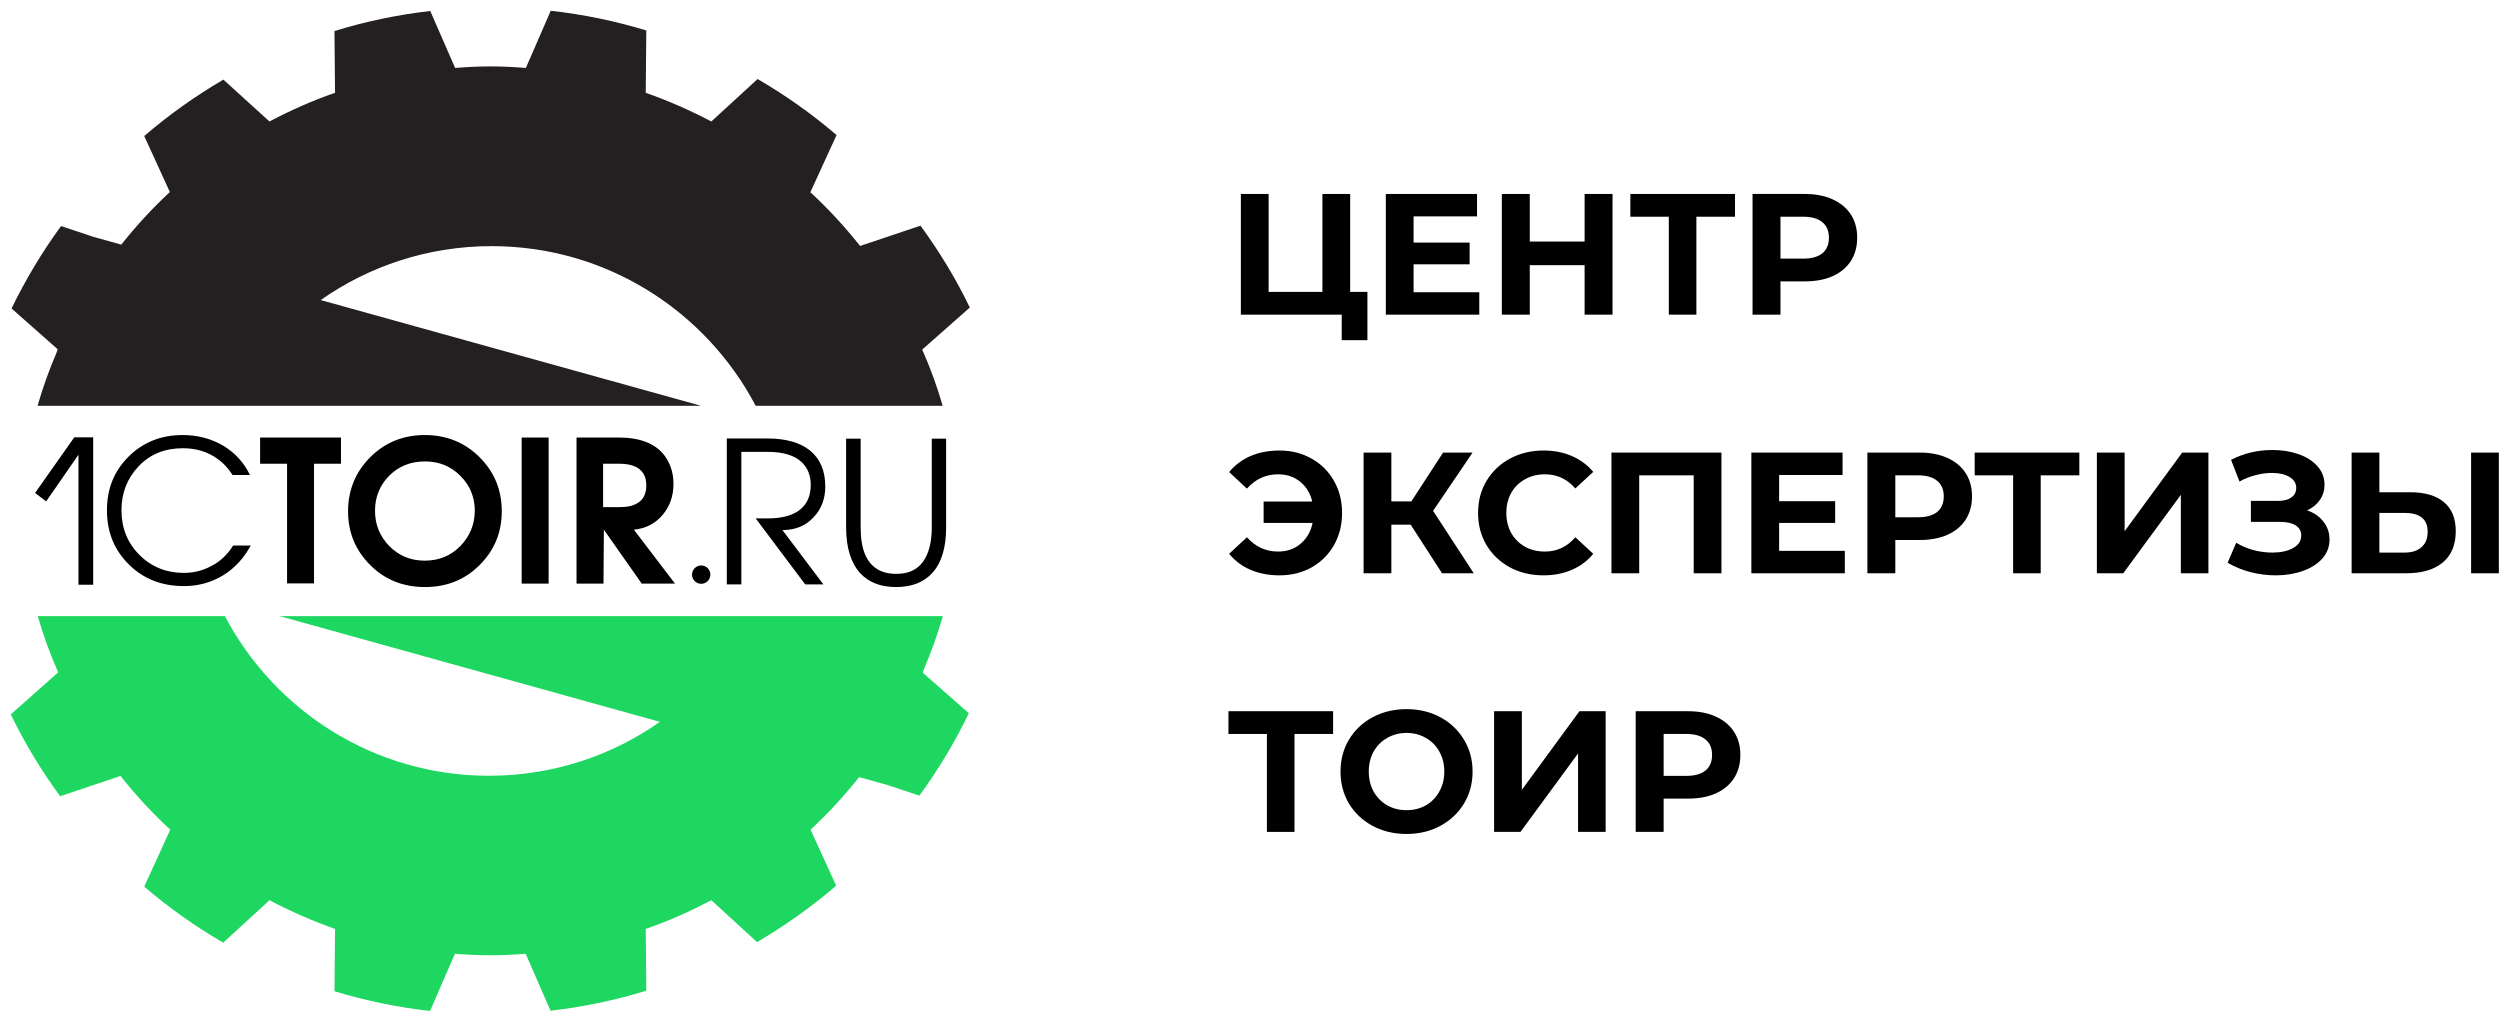 <?xml version="1.0" encoding="UTF-8"?> <svg xmlns="http://www.w3.org/2000/svg" width="232" height="95" viewBox="0 0 232 95" fill="none"> <path d="M90 28.538C88.704 25.858 87.161 23.321 85.422 20.943L79.815 22.824C78.413 21.05 76.87 19.382 75.202 17.838L77.633 12.533C75.362 10.581 72.895 8.842 70.305 7.334L66.011 11.273C64.059 10.244 62.036 9.357 59.925 8.612L59.978 2.828C57.122 1.958 54.158 1.337 51.107 1L48.8 6.305C47.718 6.217 46.618 6.163 45.517 6.163C44.417 6.163 43.317 6.217 42.235 6.305L39.928 1.018C36.877 1.373 33.896 1.994 31.039 2.881L31.092 8.612C28.981 9.339 26.958 10.244 25.006 11.273L20.73 7.388C18.122 8.913 15.656 10.67 13.385 12.622L15.762 17.821C14.13 19.329 12.639 20.961 11.255 22.7L8.647 21.973L5.666 20.979C3.91 23.374 2.384 25.929 1.071 28.626L5.347 32.406L5.276 32.654C4.584 34.269 3.981 35.936 3.484 37.657H3.715H21.138H65.053L29.762 27.846C34.251 24.687 39.733 22.842 45.624 22.842C56.27 22.842 65.496 28.857 70.127 37.657H87.48C86.966 35.865 86.327 34.127 85.582 32.441L90 28.538Z" fill="#241F21"></path> <path d="M1 66.295C2.295 68.974 3.839 71.511 5.578 73.889L11.185 72.008C12.586 73.782 14.13 75.45 15.798 76.994L13.385 82.281C15.656 84.233 18.122 85.972 20.713 87.48L25.007 83.541C26.958 84.57 28.981 85.457 31.093 86.203L31.039 91.987C33.896 92.856 36.859 93.478 39.911 93.815L42.218 88.509C43.3 88.598 44.4 88.651 45.5 88.651C46.6 88.651 47.7 88.598 48.782 88.509L51.089 93.797C54.141 93.442 57.122 92.821 59.978 91.934L59.925 86.203C62.037 85.475 64.059 84.57 66.011 83.541L70.252 87.427C72.86 85.901 75.326 84.144 77.597 82.193L75.22 76.994C76.852 75.486 78.343 73.853 79.727 72.115L82.335 72.842L85.316 73.836C87.072 71.44 88.598 68.885 89.911 66.188L85.635 62.427L85.706 62.178C86.398 60.564 87.001 58.896 87.498 57.175H87.267H69.844H25.947L61.238 66.987C56.749 70.145 51.267 71.99 45.376 71.99C34.73 71.99 25.503 65.975 20.872 57.175H3.502C4.016 58.967 4.655 60.706 5.4 62.391L1 66.295Z" fill="#1ED760"></path> <path d="M65.071 54.176C65.532 54.176 65.922 53.804 65.922 53.325C65.922 52.863 65.55 52.473 65.071 52.473C64.61 52.473 64.219 52.846 64.219 53.325C64.219 53.786 64.592 54.176 65.071 54.176Z" fill="black"></path> <path d="M75.149 41.791C74.226 41.064 72.931 40.691 71.228 40.691H67.448V54.23H68.797V41.933H71.228C72.7 41.933 73.782 42.27 74.439 42.927C74.971 43.459 75.237 44.151 75.237 45.003C75.237 46.032 74.883 46.831 74.155 47.363C73.481 47.86 72.505 48.108 71.21 48.108H70.127L74.723 54.23H76.409L72.611 49.19C73.8 49.19 74.758 48.8 75.486 48.019C76.231 47.239 76.586 46.281 76.586 45.145C76.586 43.69 76.107 42.572 75.149 41.791ZM87.817 40.709H86.469V48.942C86.469 50.344 86.185 51.408 85.635 52.154C85.085 52.899 84.269 53.254 83.169 53.254C81.749 53.254 80.791 52.65 80.276 51.444C80.01 50.805 79.868 49.971 79.868 48.942V40.709H78.52V48.942C78.52 50.823 78.963 52.242 79.833 53.2C80.631 54.052 81.731 54.478 83.151 54.478C84.588 54.478 85.706 54.052 86.504 53.183C87.374 52.242 87.8 50.823 87.8 48.942V40.709H87.817Z" fill="black"></path> <path d="M21.635 50.628C21.103 51.479 20.411 52.136 19.542 52.562C18.761 52.97 17.927 53.165 17.058 53.165C15.443 53.165 14.059 52.615 12.941 51.497C11.823 50.379 11.273 48.995 11.273 47.345C11.273 45.748 11.806 44.382 12.87 43.264C13.935 42.146 15.301 41.596 16.969 41.596C18.229 41.596 19.311 41.934 20.251 42.626C20.766 42.998 21.209 43.495 21.582 44.08H23.197C22.629 42.909 21.795 42.005 20.695 41.348C19.595 40.709 18.353 40.372 16.951 40.372C14.964 40.372 13.296 41.029 11.948 42.359C10.599 43.69 9.925 45.34 9.925 47.345C9.925 49.403 10.617 51.089 12.018 52.438C13.367 53.751 15.053 54.389 17.075 54.389C18.406 54.389 19.613 54.052 20.695 53.396C21.777 52.739 22.629 51.799 23.268 50.628H21.635ZM31.66 40.603H24.137V43.034H26.639V54.141H29.141V43.034H31.642V40.603H31.66ZM44.506 42.43C43.14 41.064 41.437 40.372 39.432 40.372C37.409 40.372 35.724 41.064 34.357 42.43C32.991 43.797 32.299 45.482 32.299 47.452C32.299 49.421 32.991 51.071 34.357 52.438C35.724 53.804 37.427 54.478 39.432 54.478C41.455 54.478 43.14 53.804 44.506 52.438C45.873 51.071 46.565 49.421 46.565 47.452C46.565 45.464 45.873 43.797 44.506 42.43ZM42.732 50.663C41.845 51.568 40.745 52.029 39.414 52.029C38.119 52.029 37.036 51.586 36.132 50.681C35.244 49.776 34.801 48.676 34.801 47.398C34.801 46.121 35.244 45.039 36.114 44.151C37.001 43.264 38.101 42.821 39.432 42.821C40.745 42.821 41.845 43.264 42.732 44.169C43.619 45.056 44.063 46.139 44.063 47.416C44.045 48.676 43.602 49.758 42.732 50.663ZM50.912 40.603H48.41V54.159H50.912V40.603ZM58.825 49.155C59.925 49.048 60.812 48.587 61.487 47.789C62.161 46.99 62.498 46.032 62.498 44.914C62.498 43.885 62.214 43.016 61.664 42.271C60.812 41.153 59.393 40.603 57.423 40.603H53.502V54.159H56.004L56.039 49.155L59.553 54.159H62.64L58.825 49.155ZM58.932 46.813C58.559 46.99 58.08 47.061 57.459 47.061H55.968V43.034H57.459C58.062 43.034 58.559 43.122 58.949 43.3C59.641 43.619 59.978 44.205 59.978 45.039C59.978 45.908 59.641 46.493 58.932 46.813Z" fill="black"></path> <path d="M8.647 40.585H6.891L3.253 45.748L4.283 46.529L7.281 42.2V54.265H8.647V40.585Z" fill="black"></path> <path d="M126.896 27.088V31.568H124.512V29.2H115.152V18H117.728V27.088H122.72V18H125.296V27.088H126.896Z" fill="black"></path> <path d="M137.277 27.12V29.2H128.605V18H137.069V20.08H131.181V22.512H136.381V24.528H131.181V27.12H137.277Z" fill="black"></path> <path d="M149.643 18V29.2H147.051V24.608H141.963V29.2H139.371V18H141.963V22.416H147.051V18H149.643Z" fill="black"></path> <path d="M161.009 20.112H157.425V29.2H154.865V20.112H151.297V18H161.009V20.112Z" fill="black"></path> <path d="M167.484 18C168.476 18 169.335 18.165 170.06 18.496C170.796 18.827 171.362 19.296 171.756 19.904C172.151 20.512 172.348 21.232 172.348 22.064C172.348 22.885 172.151 23.605 171.756 24.224C171.362 24.832 170.796 25.301 170.06 25.632C169.335 25.952 168.476 26.112 167.484 26.112H165.228V29.2H162.636V18H167.484ZM167.34 24C168.119 24 168.711 23.835 169.116 23.504C169.522 23.163 169.724 22.683 169.724 22.064C169.724 21.435 169.522 20.955 169.116 20.624C168.711 20.283 168.119 20.112 167.34 20.112H165.228V24H167.34Z" fill="black"></path> <path d="M118.736 41.808C119.845 41.808 120.837 42.059 121.712 42.56C122.597 43.051 123.291 43.739 123.792 44.624C124.293 45.499 124.544 46.491 124.544 47.6C124.544 48.709 124.293 49.707 123.792 50.592C123.291 51.467 122.597 52.155 121.712 52.656C120.837 53.147 119.845 53.392 118.736 53.392C117.744 53.392 116.848 53.221 116.048 52.88C115.259 52.539 114.597 52.043 114.064 51.392L115.712 49.856C116.501 50.741 117.467 51.184 118.608 51.184C119.429 51.184 120.123 50.944 120.688 50.464C121.264 49.984 121.637 49.339 121.808 48.528H117.264V46.544H121.776C121.595 45.776 121.221 45.163 120.656 44.704C120.091 44.245 119.408 44.016 118.608 44.016C117.467 44.016 116.501 44.459 115.712 45.344L114.064 43.808C114.597 43.157 115.259 42.661 116.048 42.32C116.848 41.979 117.744 41.808 118.736 41.808Z" fill="black"></path> <path d="M130.91 48.688H129.118V53.2H126.542V42H129.118V46.528H130.974L133.918 42H136.654L132.99 47.408L136.766 53.2H133.822L130.91 48.688Z" fill="black"></path> <path d="M143.229 53.392C142.088 53.392 141.053 53.147 140.125 52.656C139.208 52.155 138.483 51.467 137.949 50.592C137.427 49.707 137.165 48.709 137.165 47.6C137.165 46.491 137.427 45.499 137.949 44.624C138.483 43.739 139.208 43.051 140.125 42.56C141.053 42.059 142.093 41.808 143.245 41.808C144.216 41.808 145.091 41.979 145.869 42.32C146.659 42.661 147.32 43.152 147.853 43.792L146.189 45.328C145.432 44.453 144.493 44.016 143.373 44.016C142.68 44.016 142.061 44.171 141.517 44.48C140.973 44.779 140.547 45.2 140.237 45.744C139.939 46.288 139.789 46.907 139.789 47.6C139.789 48.293 139.939 48.912 140.237 49.456C140.547 50 140.973 50.427 141.517 50.736C142.061 51.035 142.68 51.184 143.373 51.184C144.493 51.184 145.432 50.741 146.189 49.856L147.853 51.392C147.32 52.043 146.659 52.539 145.869 52.88C145.08 53.221 144.2 53.392 143.229 53.392Z" fill="black"></path> <path d="M159.751 42V53.2H157.175V44.112H152.119V53.2H149.543V42H159.751Z" fill="black"></path> <path d="M171.199 51.12V53.2H162.527V42H170.991V44.08H165.103V46.512H170.303V48.528H165.103V51.12H171.199Z" fill="black"></path> <path d="M178.141 42C179.133 42 179.991 42.165 180.717 42.496C181.453 42.827 182.018 43.296 182.413 43.904C182.807 44.512 183.005 45.232 183.005 46.064C183.005 46.885 182.807 47.605 182.413 48.224C182.018 48.832 181.453 49.301 180.717 49.632C179.991 49.952 179.133 50.112 178.141 50.112H175.885V53.2H173.293V42H178.141ZM177.997 48C178.775 48 179.367 47.835 179.773 47.504C180.178 47.163 180.381 46.683 180.381 46.064C180.381 45.435 180.178 44.955 179.773 44.624C179.367 44.283 178.775 44.112 177.997 44.112H175.885V48H177.997Z" fill="black"></path> <path d="M192.962 44.112H189.378V53.2H186.818V44.112H183.25V42H192.962V44.112Z" fill="black"></path> <path d="M194.59 42H197.165V49.296L202.509 42H204.941V53.2H202.382V45.92L197.037 53.2H194.59V42Z" fill="black"></path> <path d="M214.098 47.36C214.749 47.584 215.255 47.936 215.618 48.416C215.991 48.885 216.178 49.435 216.178 50.064C216.178 50.747 215.954 51.339 215.506 51.84C215.058 52.341 214.45 52.725 213.682 52.992C212.925 53.259 212.093 53.392 211.186 53.392C210.418 53.392 209.65 53.296 208.882 53.104C208.125 52.912 207.405 52.619 206.722 52.224L207.522 50.368C208.013 50.667 208.551 50.896 209.138 51.056C209.735 51.205 210.317 51.28 210.882 51.28C211.65 51.28 212.285 51.141 212.786 50.864C213.298 50.587 213.554 50.197 213.554 49.696C213.554 49.28 213.378 48.965 213.026 48.752C212.685 48.539 212.215 48.432 211.618 48.432H208.882V46.48H211.426C211.949 46.48 212.354 46.373 212.642 46.16C212.941 45.947 213.09 45.653 213.09 45.28C213.09 44.843 212.877 44.501 212.45 44.256C212.034 44.011 211.495 43.888 210.834 43.888C210.343 43.888 209.837 43.957 209.314 44.096C208.791 44.224 208.295 44.421 207.826 44.688L207.042 42.672C208.226 42.064 209.506 41.76 210.882 41.76C211.757 41.76 212.562 41.888 213.298 42.144C214.034 42.4 214.621 42.773 215.058 43.264C215.495 43.755 215.714 44.325 215.714 44.976C215.714 45.509 215.57 45.984 215.282 46.4C214.994 46.816 214.599 47.136 214.098 47.36Z" fill="black"></path> <path d="M223.654 45.68C225.019 45.68 226.065 45.984 226.79 46.592C227.526 47.2 227.894 48.101 227.894 49.296C227.894 50.565 227.489 51.536 226.678 52.208C225.878 52.869 224.747 53.2 223.286 53.2H218.23V42H220.806V45.68H223.654ZM223.142 51.28C223.814 51.28 224.337 51.115 224.71 50.784C225.094 50.453 225.286 49.973 225.286 49.344C225.286 48.181 224.571 47.6 223.142 47.6H220.806V51.28H223.142ZM229.318 42H231.894V53.2H229.318V42Z" fill="black"></path> <path d="M123.712 68.112H120.128V77.2H117.568V68.112H114V66H123.712V68.112Z" fill="black"></path> <path d="M130.527 77.392C129.365 77.392 128.314 77.141 127.375 76.64C126.447 76.139 125.717 75.451 125.183 74.576C124.661 73.691 124.399 72.699 124.399 71.6C124.399 70.501 124.661 69.515 125.183 68.64C125.717 67.755 126.447 67.061 127.375 66.56C128.314 66.059 129.365 65.808 130.527 65.808C131.69 65.808 132.735 66.059 133.663 66.56C134.591 67.061 135.322 67.755 135.855 68.64C136.389 69.515 136.655 70.501 136.655 71.6C136.655 72.699 136.389 73.691 135.855 74.576C135.322 75.451 134.591 76.139 133.663 76.64C132.735 77.141 131.69 77.392 130.527 77.392ZM130.527 75.184C131.189 75.184 131.786 75.035 132.319 74.736C132.853 74.427 133.269 74 133.567 73.456C133.877 72.912 134.031 72.293 134.031 71.6C134.031 70.907 133.877 70.288 133.567 69.744C133.269 69.2 132.853 68.779 132.319 68.48C131.786 68.171 131.189 68.016 130.527 68.016C129.866 68.016 129.269 68.171 128.735 68.48C128.202 68.779 127.781 69.2 127.471 69.744C127.173 70.288 127.023 70.907 127.023 71.6C127.023 72.293 127.173 72.912 127.471 73.456C127.781 74 128.202 74.427 128.735 74.736C129.269 75.035 129.866 75.184 130.527 75.184Z" fill="black"></path> <path d="M138.652 66H141.228V73.296L146.572 66H149.004V77.2H146.444V69.92L141.1 77.2H138.652V66Z" fill="black"></path> <path d="M156.641 66C157.633 66 158.491 66.165 159.217 66.496C159.953 66.827 160.518 67.296 160.913 67.904C161.307 68.512 161.505 69.232 161.505 70.064C161.505 70.885 161.307 71.605 160.913 72.224C160.518 72.832 159.953 73.301 159.217 73.632C158.491 73.952 157.633 74.112 156.641 74.112H154.385V77.2H151.793V66H156.641ZM156.497 72C157.275 72 157.867 71.835 158.273 71.504C158.678 71.163 158.881 70.683 158.881 70.064C158.881 69.435 158.678 68.955 158.273 68.624C157.867 68.283 157.275 68.112 156.497 68.112H154.385V72H156.497Z" fill="black"></path> </svg> 